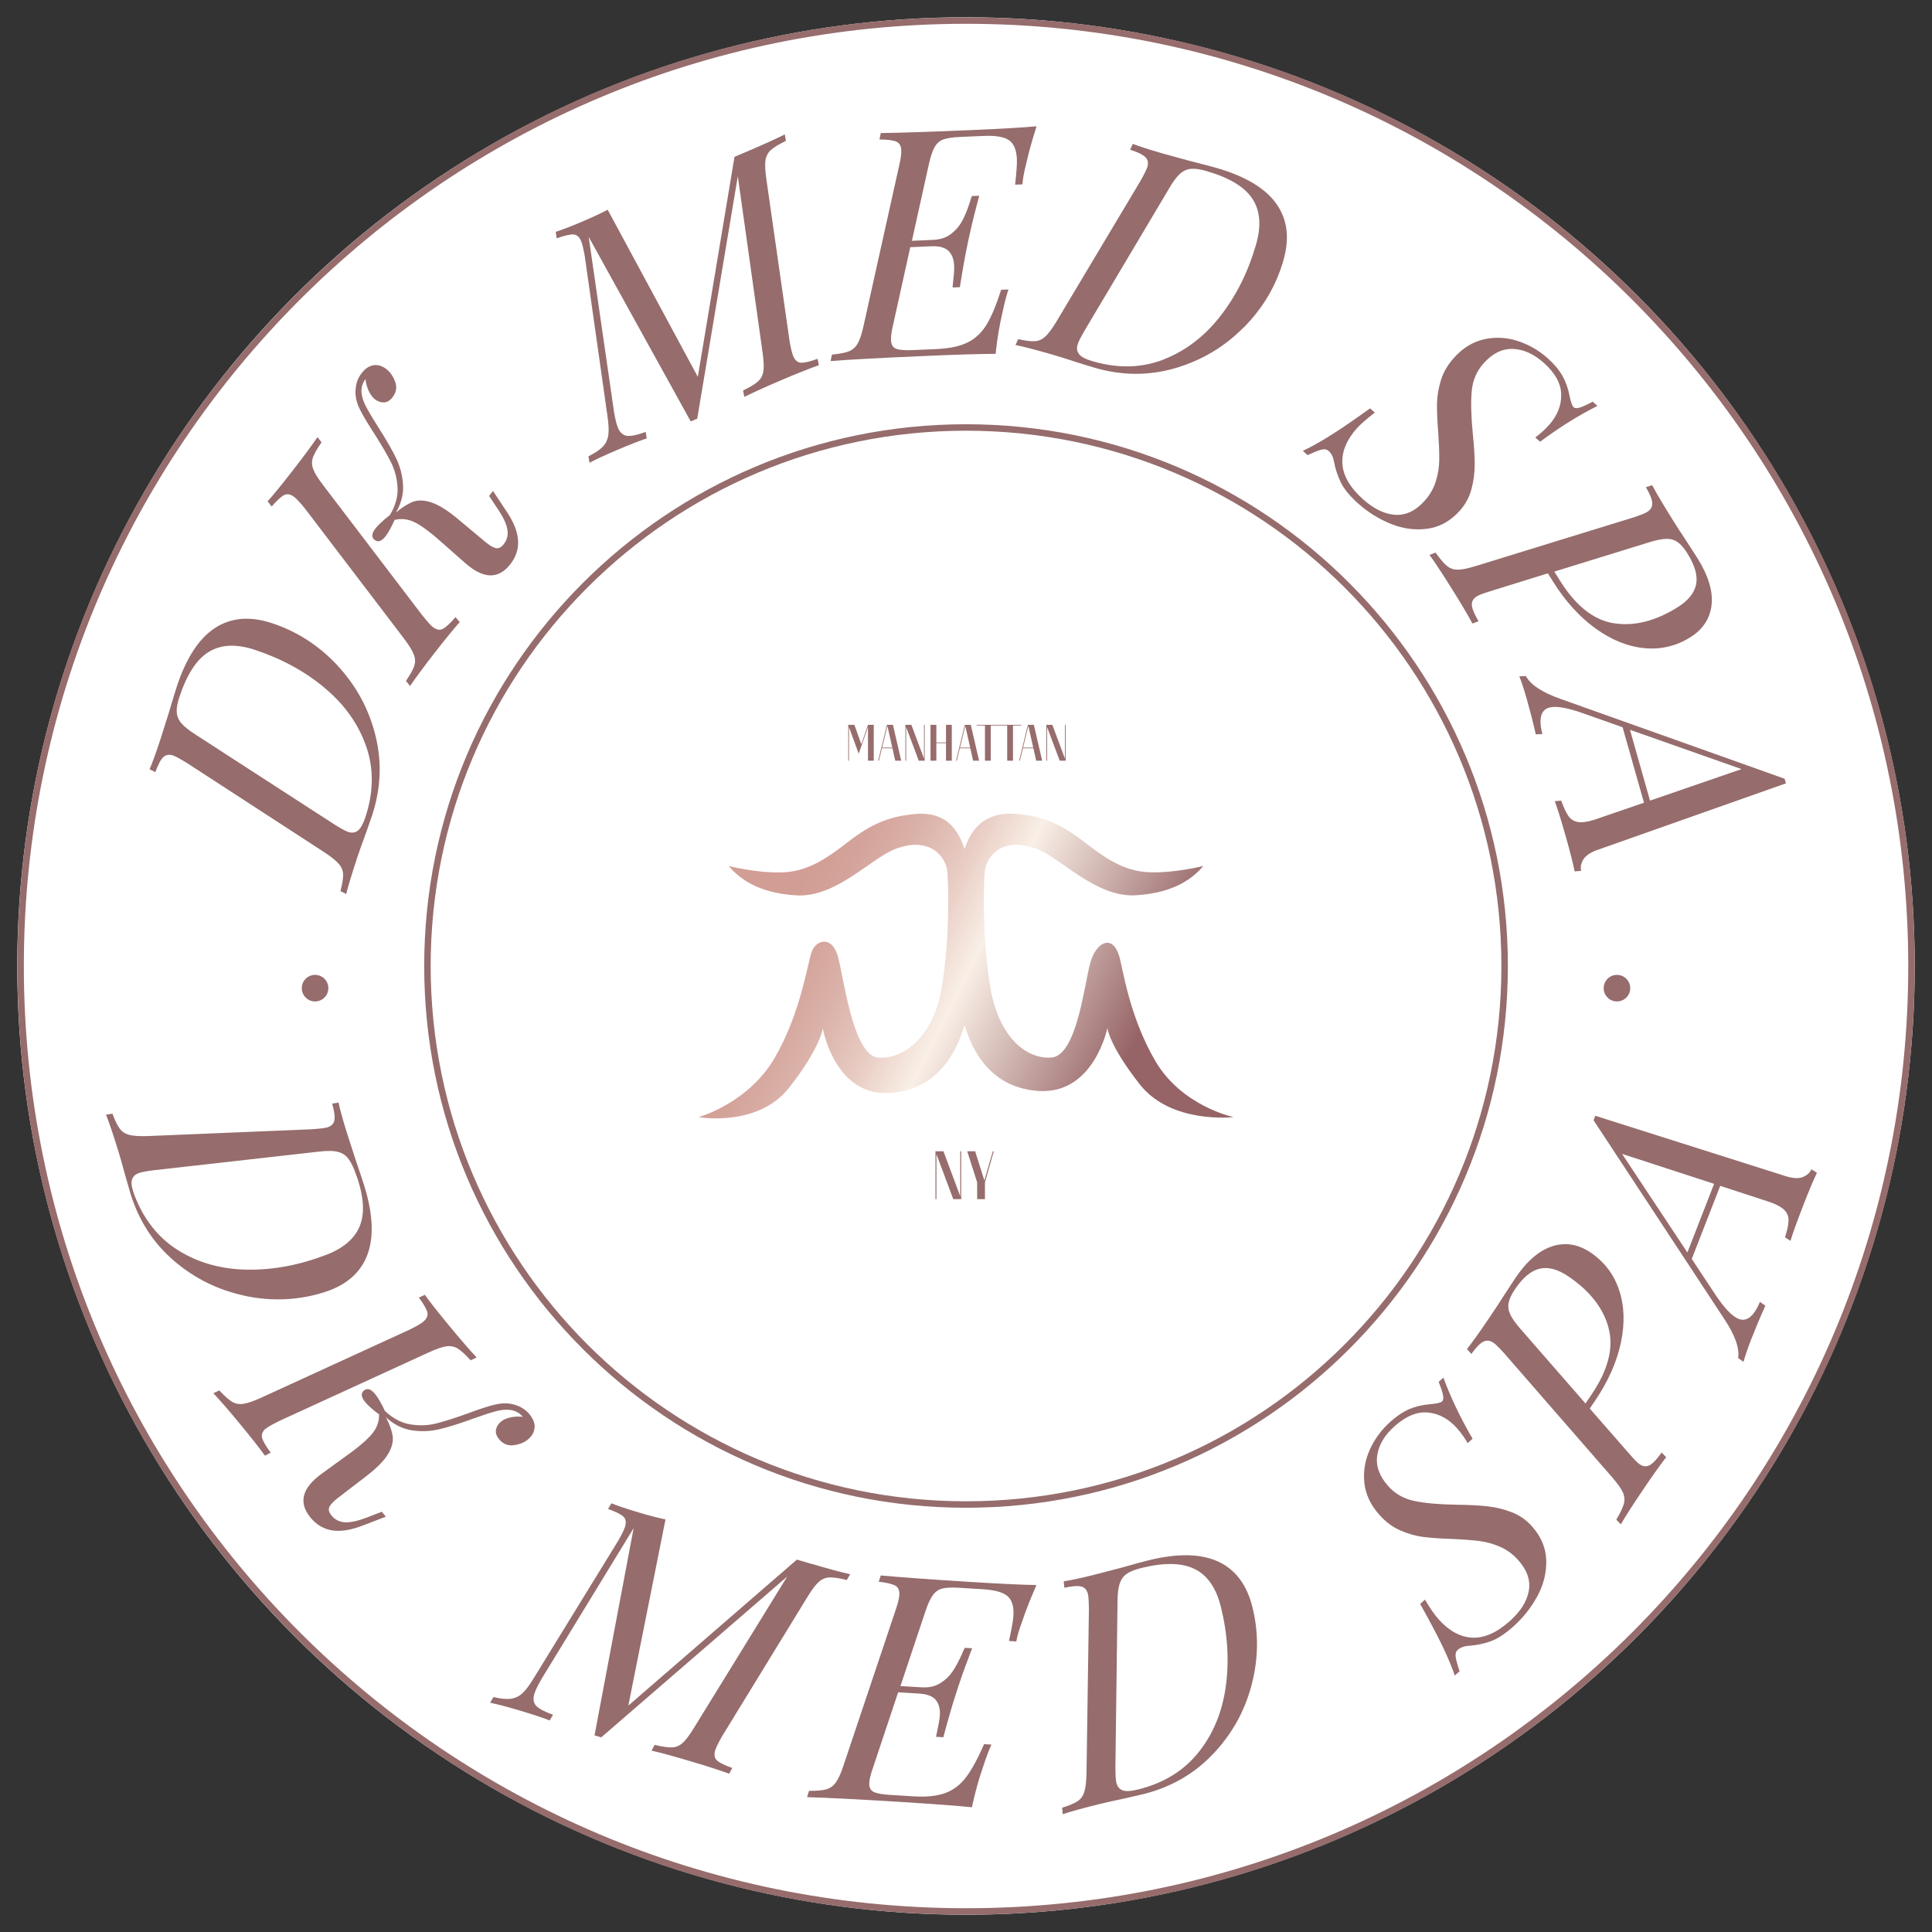 <svg width="84" height="84" viewBox="0 0 84 84" fill="none" xmlns="http://www.w3.org/2000/svg">
<rect x="0" y="0" width="84" height="84" fill="#333333" stroke="none"/>
<circle cx="42" cy="42" r="41.25" fill="white"/>
<path d="M42.002 83.107C64.704 83.107 83.108 64.703 83.108 42C83.108 19.298 64.704 0.894 42.002 0.894C19.3 0.894 0.896 19.298 0.896 42C0.896 64.703 19.3 83.107 42.002 83.107Z" stroke="#966C6C" stroke-width="0.281" stroke-miterlimit="10"/>
<path d="M14.679 28.943C15.488 29.813 16.036 30.822 16.323 31.973C16.61 33.124 16.562 34.283 16.179 35.45L15.915 36.208C15.736 36.693 15.609 37.051 15.534 37.278C15.299 37.989 15.139 38.52 15.052 38.87L14.802 38.743C14.883 38.439 14.921 38.202 14.919 38.031C14.918 37.86 14.854 37.704 14.731 37.561C14.608 37.419 14.398 37.249 14.101 37.055L8.139 33.18C7.83 32.991 7.628 32.882 7.532 32.849C7.357 32.791 7.212 32.814 7.101 32.918C6.989 33.022 6.874 33.24 6.754 33.571L6.504 33.444C6.629 33.155 6.781 32.733 6.964 32.179L7.32 31.055C7.499 30.452 7.623 30.05 7.688 29.848C8.096 28.61 8.647 27.763 9.342 27.307C10.037 26.851 10.863 26.779 11.82 27.093C12.917 27.455 13.87 28.069 14.679 28.939V28.943ZM15.919 32.445C15.58 31.478 14.981 30.633 14.118 29.911C13.256 29.189 12.241 28.637 11.075 28.252C10.276 27.988 9.611 28.019 9.082 28.341C8.552 28.662 8.127 29.315 7.802 30.298C7.711 30.57 7.673 30.793 7.684 30.966C7.696 31.14 7.763 31.301 7.89 31.45C8.017 31.598 8.225 31.763 8.514 31.946L14.529 35.839C14.819 36.021 15.021 36.131 15.135 36.17C15.303 36.225 15.445 36.206 15.562 36.114C15.68 36.021 15.788 35.825 15.888 35.527C16.246 34.439 16.256 33.411 15.919 32.443V32.445Z" fill="#966C6C"/>
<path d="M18.822 27.264C18.976 27.383 19.119 27.41 19.251 27.343C19.384 27.277 19.569 27.106 19.804 26.832L19.989 27.046C19.706 27.366 19.336 27.82 18.876 28.411C18.4 29.025 18.052 29.497 17.828 29.828L17.651 29.603C17.834 29.335 17.954 29.121 18.009 28.96C18.065 28.798 18.058 28.629 17.99 28.453C17.923 28.278 17.78 28.049 17.567 27.766L13.256 22.107C13.054 21.856 12.9 21.691 12.798 21.612C12.638 21.487 12.49 21.458 12.357 21.523C12.224 21.589 12.043 21.756 11.812 22.022L11.635 21.797C11.889 21.514 12.261 21.059 12.748 20.432C13.2 19.849 13.552 19.373 13.803 19.005L13.98 19.231C13.785 19.512 13.66 19.733 13.604 19.895C13.549 20.056 13.554 20.224 13.618 20.397C13.683 20.57 13.826 20.802 14.045 21.088L18.356 26.748C18.583 27.029 18.735 27.2 18.816 27.262L18.822 27.264ZM16.254 15.877C16.446 15.856 16.629 15.914 16.804 16.051C16.964 16.176 17.089 16.357 17.18 16.595C17.268 16.834 17.232 17.059 17.068 17.271C16.954 17.417 16.829 17.492 16.691 17.496C16.552 17.5 16.421 17.454 16.298 17.358C16.196 17.279 16.105 17.155 16.03 16.992C15.953 16.826 15.907 16.657 15.892 16.482L15.867 16.515C15.761 16.667 15.711 16.838 15.714 17.029C15.728 17.238 15.795 17.456 15.917 17.685C16.038 17.914 16.23 18.235 16.492 18.649C16.804 19.136 17.047 19.56 17.22 19.916C17.393 20.272 17.495 20.655 17.522 21.063C17.551 21.471 17.449 21.878 17.216 22.282C17.484 22.057 17.73 21.903 17.954 21.818C18.177 21.733 18.445 21.743 18.756 21.845C19.068 21.947 19.446 22.182 19.887 22.547L21.09 23.552C21.275 23.706 21.427 23.799 21.55 23.829C21.673 23.86 21.791 23.803 21.904 23.656C22.047 23.473 22.099 23.265 22.062 23.035C22.026 22.802 21.899 22.519 21.679 22.184L21.265 21.564L21.435 21.344L22.056 22.284C22.351 22.734 22.507 23.142 22.526 23.508C22.546 23.874 22.434 24.215 22.191 24.528C21.669 25.2 21.009 25.179 20.206 24.463L19.028 23.425C18.939 23.344 18.81 23.238 18.643 23.108C18.308 22.848 18.031 22.684 17.811 22.621C17.592 22.557 17.374 22.551 17.157 22.605C17.012 22.927 16.883 23.16 16.771 23.306C16.596 23.533 16.435 23.589 16.288 23.475C16.142 23.362 16.154 23.196 16.325 22.977C16.45 22.817 16.658 22.622 16.953 22.393C17.197 21.987 17.309 21.585 17.284 21.186C17.261 20.788 17.162 20.42 16.991 20.081C16.82 19.745 16.579 19.333 16.267 18.844C15.99 18.418 15.788 18.079 15.661 17.829C15.534 17.579 15.464 17.333 15.455 17.09C15.451 16.747 15.537 16.464 15.713 16.237C15.882 16.018 16.063 15.899 16.256 15.877H16.254Z" fill="#966C6C"/>
<path d="M32.545 6.559C33.2 6.28 33.725 6.041 34.124 5.843L34.168 6.126C33.86 6.276 33.642 6.409 33.515 6.524C33.388 6.638 33.311 6.788 33.282 6.969C33.255 7.152 33.267 7.423 33.319 7.781L34.328 14.823C34.384 15.141 34.436 15.36 34.486 15.479C34.565 15.666 34.68 15.764 34.828 15.77C34.977 15.778 35.217 15.72 35.547 15.601L35.604 15.878C35.202 16.018 34.67 16.23 34.006 16.513C33.257 16.831 32.711 17.079 32.364 17.256L32.306 16.979C32.614 16.829 32.83 16.696 32.959 16.581C33.086 16.467 33.163 16.319 33.192 16.136C33.219 15.953 33.207 15.683 33.155 15.323L32.079 7.662L30.314 18.203L30.032 18.323L25.595 10.299L26.698 17.918C26.754 18.236 26.809 18.463 26.867 18.6C26.958 18.811 27.09 18.929 27.266 18.95C27.441 18.971 27.71 18.914 28.074 18.779L28.119 19.062C27.818 19.16 27.383 19.329 26.813 19.572C26.311 19.786 25.918 19.968 25.631 20.12L25.587 19.838C25.878 19.693 26.087 19.553 26.218 19.41C26.349 19.27 26.426 19.098 26.451 18.896C26.476 18.696 26.461 18.411 26.405 18.044L25.425 11.14C25.369 10.823 25.317 10.603 25.267 10.484C25.188 10.297 25.073 10.199 24.924 10.193C24.776 10.186 24.536 10.243 24.206 10.363L24.162 10.08C24.445 9.989 24.828 9.841 25.314 9.635C25.764 9.443 26.134 9.271 26.421 9.119L30.34 16.384L31.935 6.819L32.547 6.559H32.545Z" fill="#966C6C"/>
<path d="M45.066 5.492C44.854 6.168 44.702 6.72 44.61 7.15C44.521 7.486 44.471 7.775 44.454 8.016L44.136 8.029C44.196 7.49 44.221 7.119 44.213 6.917C44.196 6.52 44.082 6.247 43.872 6.099C43.663 5.95 43.295 5.887 42.767 5.91L41.756 5.954C41.423 5.968 41.179 6.004 41.019 6.062C40.859 6.12 40.732 6.229 40.638 6.391C40.543 6.553 40.457 6.811 40.38 7.165L39.648 10.47L40.563 10.43C40.886 10.416 41.15 10.328 41.356 10.166C41.562 10.004 41.72 9.82 41.831 9.612C41.943 9.404 42.051 9.14 42.159 8.82C42.182 8.726 42.215 8.628 42.257 8.524L42.575 8.511C42.407 9.129 42.269 9.685 42.161 10.18L42.091 10.501C41.984 10.996 41.864 11.658 41.733 12.486L41.416 12.499L41.444 12.22C41.45 12.155 41.46 12.053 41.473 11.914C41.485 11.775 41.491 11.654 41.485 11.552C41.473 11.275 41.392 11.061 41.242 10.911C41.092 10.761 40.842 10.694 40.492 10.707L39.577 10.747L38.834 14.108C38.763 14.399 38.732 14.626 38.739 14.792C38.747 14.986 38.822 15.11 38.963 15.163C39.103 15.217 39.35 15.236 39.7 15.221L40.711 15.177C41.283 15.152 41.737 15.056 42.072 14.888C42.407 14.721 42.681 14.465 42.892 14.118C43.104 13.772 43.316 13.265 43.528 12.599L43.845 12.586C43.755 12.857 43.668 13.194 43.584 13.596C43.458 14.12 43.358 14.717 43.287 15.385C42.657 15.385 41.6 15.416 40.114 15.481C38.341 15.558 37.009 15.629 36.113 15.697L36.171 15.418C36.502 15.385 36.749 15.337 36.907 15.275C37.066 15.213 37.193 15.102 37.288 14.94C37.382 14.778 37.469 14.52 37.546 14.166L39.09 7.219C39.161 6.921 39.192 6.691 39.186 6.536C39.178 6.341 39.105 6.216 38.968 6.156C38.832 6.099 38.587 6.066 38.237 6.064L38.295 5.785C39.202 5.773 40.54 5.729 42.313 5.652C43.605 5.596 44.523 5.542 45.066 5.49V5.492Z" fill="#966C6C"/>
<path d="M54.058 14.25C53.221 15.092 52.231 15.677 51.093 16.008C49.953 16.339 48.794 16.335 47.614 15.995L46.846 15.76C46.353 15.598 45.993 15.484 45.762 15.419C45.042 15.213 44.507 15.072 44.152 14.999L44.27 14.745C44.576 14.814 44.815 14.845 44.986 14.836C45.157 14.828 45.311 14.759 45.45 14.63C45.589 14.501 45.748 14.285 45.931 13.983L49.578 7.879C49.755 7.565 49.857 7.359 49.886 7.261C49.938 7.084 49.909 6.941 49.799 6.831C49.691 6.724 49.47 6.616 49.135 6.51L49.252 6.256C49.547 6.369 49.974 6.506 50.533 6.668L51.669 6.98C52.277 7.136 52.683 7.243 52.889 7.301C54.141 7.661 55.009 8.181 55.492 8.858C55.976 9.536 56.078 10.358 55.799 11.326C55.479 12.437 54.9 13.411 54.062 14.252L54.058 14.25ZM50.606 15.623C51.559 15.248 52.381 14.616 53.07 13.729C53.76 12.839 54.274 11.806 54.613 10.624C54.846 9.815 54.79 9.153 54.449 8.637C54.108 8.121 53.438 7.719 52.445 7.434C52.169 7.355 51.944 7.324 51.771 7.342C51.598 7.359 51.44 7.434 51.295 7.565C51.151 7.696 50.993 7.911 50.822 8.208L47.16 14.366C46.988 14.662 46.884 14.868 46.852 14.984C46.803 15.153 46.827 15.294 46.925 15.409C47.023 15.525 47.221 15.625 47.524 15.711C48.625 16.029 49.653 16 50.606 15.625V15.623Z" fill="#966C6C"/>
<path d="M66.959 19.204L66.752 19.02C66.972 18.858 67.168 18.679 67.342 18.486C67.706 18.08 67.885 17.639 67.879 17.162C67.873 16.685 67.623 16.224 67.126 15.78C66.693 15.391 66.244 15.189 65.782 15.171C65.32 15.154 64.894 15.362 64.506 15.795C64.203 16.132 64.03 16.536 63.988 17.006C63.943 17.476 63.961 18.092 64.034 18.854C64.09 19.387 64.117 19.834 64.117 20.194C64.117 20.554 64.07 20.91 63.978 21.262C63.886 21.614 63.716 21.928 63.47 22.204C63.069 22.65 62.602 22.912 62.07 22.987C61.537 23.062 61.007 22.993 60.478 22.779C59.948 22.566 59.471 22.267 59.045 21.886C58.681 21.559 58.431 21.253 58.294 20.97C58.158 20.687 58.062 20.396 58.006 20.098C57.967 19.876 57.89 19.715 57.773 19.611C57.69 19.537 57.584 19.516 57.455 19.549C57.326 19.582 57.124 19.663 56.85 19.788L56.645 19.603C56.989 19.441 57.38 19.222 57.817 18.95C58.254 18.679 58.837 18.28 59.569 17.755L59.775 17.94C59.423 18.207 59.165 18.434 58.997 18.619C58.547 19.122 58.335 19.634 58.364 20.155C58.393 20.677 58.691 21.195 59.263 21.707C59.731 22.127 60.197 22.352 60.659 22.383C61.121 22.413 61.548 22.211 61.937 21.778C62.172 21.516 62.336 21.23 62.43 20.918C62.525 20.606 62.573 20.298 62.576 19.997C62.58 19.697 62.565 19.301 62.532 18.812C62.492 18.303 62.474 17.884 62.478 17.553C62.484 17.222 62.54 16.883 62.648 16.532C62.755 16.184 62.946 15.857 63.218 15.555C63.601 15.129 64.036 14.862 64.523 14.752C65.012 14.644 65.499 14.667 65.984 14.825C66.469 14.981 66.906 15.233 67.292 15.578C67.573 15.83 67.786 16.084 67.931 16.338C68.075 16.592 68.179 16.885 68.243 17.214C68.297 17.485 68.354 17.649 68.416 17.705C68.472 17.755 68.562 17.759 68.691 17.72C68.82 17.68 69.005 17.595 69.248 17.464L69.454 17.649C68.645 18.053 67.811 18.573 66.957 19.208L66.959 19.204Z" fill="#966C6C"/>
<path d="M74.417 26.304C74.347 26.899 74.037 27.366 73.489 27.709C72.878 28.092 72.212 28.248 71.494 28.181C70.776 28.113 70.067 27.826 69.372 27.326C68.675 26.823 68.059 26.142 67.52 25.28L67.299 24.927L64.861 25.684C64.796 25.703 64.69 25.736 64.542 25.786C64.393 25.836 64.28 25.884 64.201 25.934C64.053 26.027 63.983 26.152 63.993 26.31C64.004 26.465 64.101 26.7 64.284 27.01L64.02 27.11C63.818 26.735 63.525 26.242 63.144 25.632C62.713 24.943 62.382 24.44 62.152 24.127L62.416 24.026C62.609 24.298 62.772 24.49 62.907 24.602C63.042 24.714 63.202 24.77 63.386 24.768C63.571 24.768 63.837 24.712 64.184 24.604L70.984 22.508C71.309 22.402 71.521 22.319 71.613 22.261C71.769 22.163 71.844 22.034 71.839 21.876C71.831 21.716 71.739 21.485 71.561 21.183L71.833 21.095C72.006 21.422 72.295 21.911 72.701 22.562C72.936 22.937 73.117 23.218 73.242 23.401L73.799 24.263C74.278 25.031 74.484 25.711 74.415 26.306L74.417 26.304ZM70.179 27.099C71.059 27.235 71.977 27.003 72.934 26.406C73.396 26.117 73.666 25.784 73.743 25.411C73.82 25.035 73.693 24.587 73.365 24.061C73.219 23.826 73.075 23.661 72.932 23.564C72.79 23.468 72.622 23.422 72.43 23.43C72.237 23.436 71.981 23.489 71.663 23.59L67.58 24.852L67.83 25.253C68.516 26.35 69.299 26.966 70.181 27.101L70.179 27.099Z" fill="#966C6C"/>
<path d="M68.837 37.376C68.739 37.537 68.708 37.701 68.744 37.863L68.463 37.886C68.39 37.522 68.265 37.035 68.092 36.421C67.888 35.701 67.724 35.172 67.599 34.833L67.88 34.81C67.984 35.106 68.088 35.329 68.192 35.478C68.296 35.626 68.436 35.712 68.612 35.741C68.787 35.768 69.025 35.734 69.326 35.639L71.478 34.9L70.548 31.62L68.85 31.019C68.146 30.767 67.645 30.682 67.352 30.767C66.989 30.871 66.89 31.254 67.058 31.916L66.773 31.926C66.661 31.429 66.53 30.919 66.382 30.394C66.274 30.011 66.166 29.681 66.059 29.404L66.344 29.395C66.548 29.778 67.062 30.113 67.882 30.399L77.593 33.859L77.649 34.059L69.411 36.968C69.124 37.077 68.933 37.214 68.835 37.376H68.837ZM71.74 34.81L75.718 33.439L70.868 31.73L71.74 34.81Z" fill="#966C6C"/>
<path d="M13.699 43.541C14.018 43.541 14.276 43.282 14.276 42.963C14.276 42.644 14.018 42.386 13.699 42.386C13.38 42.386 13.121 42.644 13.121 42.963C13.121 43.282 13.38 43.541 13.699 43.541Z" fill="#966C6C"/>
<path d="M70.302 43.541C70.621 43.541 70.88 43.282 70.88 42.963C70.88 42.644 70.621 42.386 70.302 42.386C69.983 42.386 69.725 42.644 69.725 42.963C69.725 43.282 69.983 43.541 70.302 43.541Z" fill="#966C6C"/>
<path d="M41.944 36.896C42.433 35.412 43.527 35.289 44.455 35.412C45.391 35.535 46.114 35.814 47.129 36.6C48.142 37.385 48.947 37.911 50.065 37.928C51.184 37.945 52.32 37.649 52.32 37.649C51.917 38.12 51.132 38.819 49.384 38.925C47.636 39.029 46.132 37.297 45.05 36.898C43.529 36.34 42.865 37.283 42.813 37.911C42.761 38.54 42.709 40.829 43.057 42.925C43.407 45.022 44.566 46.053 45.703 45.982C46.838 45.913 47.152 42.698 47.414 41.824C47.676 40.95 48.358 40.619 48.654 41.545C48.814 42.046 49.074 44.148 50.227 46.123C51.38 48.098 53.627 48.569 53.627 48.569C53.627 48.569 50.926 48.883 49.563 47.155C48.2 45.424 48.148 44.691 48.148 44.691C48.148 44.691 47.57 47.574 45.177 47.434C42.784 47.293 42.137 45.197 41.944 44.587H41.933C41.74 45.199 41.07 47.382 38.675 47.522C36.282 47.663 35.774 44.71 35.774 44.71C35.774 44.71 35.67 45.566 34.306 47.295C32.943 49.026 30.375 48.571 30.375 48.571C30.375 48.571 32.524 47.977 33.677 46.003C34.83 44.028 35.109 41.845 35.302 41.356C35.494 40.867 36.159 40.675 36.42 41.549C36.682 42.423 37.067 45.917 38.203 45.986C39.339 46.055 40.596 45.026 40.947 42.929C41.297 40.833 41.243 38.544 41.191 37.915C41.139 37.285 40.475 36.342 38.954 36.902C37.872 37.3 36.368 39.033 34.62 38.929C32.872 38.825 32.087 38.124 31.684 37.653C31.684 37.653 32.82 37.949 33.939 37.932C35.057 37.915 35.86 37.391 36.875 36.604C37.888 35.818 38.613 35.539 39.549 35.416C40.475 35.293 41.444 35.416 41.933 36.9H41.944V36.896Z" fill="url(#paint0_linear_4992_4454)"/>
<path d="M10.668 56.341C9.505 56.1 8.474 55.594 7.572 54.824C6.671 54.052 6.04 53.08 5.676 51.906L5.453 51.134C5.318 50.633 5.214 50.27 5.143 50.041C4.921 49.325 4.744 48.799 4.611 48.464L4.889 48.422C4.998 48.716 5.104 48.932 5.206 49.07C5.306 49.209 5.449 49.3 5.632 49.346C5.815 49.39 6.084 49.407 6.437 49.394L13.541 49.099C13.901 49.074 14.13 49.047 14.226 49.018C14.403 48.965 14.508 48.861 14.538 48.712C14.569 48.562 14.538 48.318 14.442 47.981L14.719 47.938C14.785 48.246 14.904 48.68 15.077 49.236L15.439 50.358C15.642 50.953 15.776 51.352 15.838 51.556C16.223 52.801 16.263 53.81 15.961 54.586C15.659 55.361 15.027 55.897 14.065 56.195C12.961 56.536 11.827 56.586 10.665 56.345L10.668 56.341ZM7.784 54.385C8.658 54.919 9.658 55.192 10.782 55.203C11.906 55.215 13.04 54.999 14.188 54.557C14.972 54.254 15.468 53.81 15.672 53.227C15.878 52.641 15.794 51.867 15.42 50.901C15.316 50.633 15.206 50.437 15.087 50.308C14.968 50.181 14.814 50.1 14.621 50.064C14.428 50.029 14.163 50.033 13.822 50.075L6.702 50.878C6.361 50.92 6.136 50.963 6.025 51.007C5.861 51.071 5.763 51.174 5.73 51.321C5.697 51.467 5.738 51.687 5.851 51.979C6.263 53.047 6.908 53.848 7.782 54.383L7.784 54.385Z" fill="#966C6C"/>
<path d="M11.565 62.103C11.415 62.226 11.359 62.361 11.393 62.505C11.428 62.649 11.553 62.867 11.769 63.156L11.52 63.29C11.27 62.946 10.908 62.484 10.431 61.906C9.936 61.308 9.553 60.865 9.277 60.576L9.535 60.453C9.755 60.692 9.938 60.853 10.084 60.944C10.23 61.032 10.396 61.063 10.583 61.036C10.77 61.007 11.024 60.921 11.347 60.774L17.814 57.808C18.103 57.666 18.297 57.552 18.398 57.469C18.553 57.34 18.615 57.203 18.581 57.059C18.544 56.915 18.423 56.701 18.213 56.418L18.471 56.295C18.69 56.605 19.054 57.065 19.561 57.679C20.032 58.249 20.419 58.695 20.723 59.021L20.465 59.144C20.232 58.892 20.044 58.72 19.899 58.632C19.753 58.543 19.589 58.511 19.407 58.536C19.224 58.561 18.968 58.649 18.638 58.801L12.171 61.768C11.848 61.928 11.646 62.039 11.569 62.105L11.565 62.103ZM23.24 62.089C23.219 62.282 23.122 62.447 22.951 62.588C22.795 62.717 22.589 62.8 22.337 62.834C22.085 62.869 21.873 62.784 21.701 62.576C21.584 62.434 21.538 62.295 21.565 62.158C21.59 62.024 21.665 61.906 21.786 61.806C21.886 61.723 22.025 61.664 22.202 61.625C22.379 61.587 22.556 61.579 22.732 61.602L22.704 61.569C22.579 61.433 22.423 61.346 22.237 61.308C22.029 61.275 21.802 61.292 21.553 61.36C21.303 61.427 20.949 61.544 20.487 61.71C19.942 61.908 19.478 62.053 19.091 62.143C18.704 62.234 18.309 62.249 17.905 62.187C17.5 62.126 17.127 61.937 16.782 61.623C16.942 61.933 17.04 62.207 17.073 62.443C17.106 62.68 17.038 62.938 16.871 63.221C16.703 63.504 16.391 63.82 15.939 64.17L14.695 65.125C14.505 65.271 14.379 65.4 14.324 65.512C14.266 65.625 14.297 65.752 14.416 65.895C14.562 66.072 14.753 66.17 14.99 66.186C15.225 66.201 15.529 66.139 15.904 65.997L16.599 65.729L16.776 65.943L15.723 66.345C15.219 66.534 14.788 66.598 14.426 66.536C14.064 66.474 13.756 66.291 13.503 65.985C12.962 65.329 13.128 64.69 14.002 64.064L15.271 63.142C15.369 63.073 15.5 62.971 15.664 62.836C15.991 62.565 16.21 62.33 16.322 62.132C16.434 61.931 16.486 61.72 16.482 61.496C16.201 61.286 16.001 61.109 15.883 60.967C15.7 60.745 15.681 60.576 15.823 60.459C15.966 60.341 16.126 60.389 16.303 60.603C16.432 60.759 16.576 61.007 16.734 61.342C17.077 61.669 17.447 61.866 17.839 61.929C18.234 61.993 18.613 61.98 18.981 61.885C19.347 61.793 19.803 61.646 20.346 61.45C20.822 61.273 21.197 61.15 21.468 61.081C21.74 61.011 21.996 60.998 22.235 61.04C22.57 61.111 22.828 61.258 23.011 61.479C23.188 61.693 23.265 61.895 23.244 62.087L23.24 62.089Z" fill="#966C6C"/>
<path d="M35.29 67.993C35.972 68.197 36.53 68.347 36.963 68.447L36.817 68.694C36.484 68.615 36.232 68.576 36.062 68.584C35.891 68.591 35.737 68.655 35.6 68.778C35.462 68.901 35.298 69.117 35.109 69.427L31.393 75.493C31.234 75.772 31.134 75.974 31.097 76.099C31.039 76.293 31.064 76.442 31.174 76.542C31.284 76.642 31.505 76.752 31.836 76.869L31.703 77.119C31.303 76.971 30.758 76.794 30.067 76.59C29.287 76.357 28.708 76.199 28.328 76.114L28.461 75.864C28.794 75.943 29.047 75.98 29.218 75.974C29.389 75.966 29.543 75.903 29.68 75.779C29.819 75.656 29.98 75.441 30.169 75.131L34.227 68.545L26.141 75.537L25.849 75.45L27.549 66.441L23.536 73.013C23.376 73.292 23.274 73.504 23.232 73.647C23.166 73.868 23.194 74.043 23.315 74.17C23.436 74.297 23.681 74.426 24.046 74.555L23.9 74.802C23.607 74.686 23.163 74.54 22.57 74.363C22.048 74.207 21.626 74.097 21.309 74.032L21.455 73.785C21.771 73.86 22.023 73.885 22.213 73.858C22.404 73.833 22.573 73.751 22.722 73.612C22.87 73.473 23.04 73.244 23.23 72.925L26.881 66.984C27.04 66.705 27.14 66.503 27.177 66.378C27.235 66.183 27.21 66.035 27.1 65.935C26.99 65.835 26.769 65.725 26.438 65.608L26.584 65.361C26.859 65.473 27.25 65.604 27.755 65.754C28.224 65.895 28.617 65.997 28.935 66.062L27.319 74.157L34.649 67.808L35.286 67.999L35.29 67.993Z" fill="#966C6C"/>
<path d="M45.059 68.922C44.778 69.57 44.57 70.103 44.433 70.521C44.312 70.847 44.229 71.129 44.187 71.366L43.869 71.347C43.985 70.818 44.05 70.452 44.062 70.248C44.087 69.851 44.002 69.568 43.808 69.399C43.615 69.23 43.255 69.129 42.73 69.097L41.719 69.035C41.386 69.014 41.137 69.025 40.974 69.066C40.81 69.106 40.671 69.203 40.56 69.353C40.448 69.503 40.336 69.751 40.223 70.096L39.15 73.307L40.063 73.362C40.386 73.382 40.658 73.322 40.879 73.183C41.101 73.045 41.278 72.877 41.411 72.681C41.544 72.487 41.678 72.234 41.819 71.928C41.852 71.838 41.896 71.744 41.948 71.645L42.266 71.665C42.035 72.261 41.838 72.8 41.68 73.282L41.578 73.596C41.418 74.077 41.232 74.722 41.014 75.532L40.696 75.513L40.754 75.239C40.768 75.176 40.787 75.076 40.814 74.937C40.841 74.8 40.858 74.681 40.864 74.579C40.881 74.302 40.823 74.081 40.689 73.915C40.556 73.749 40.313 73.655 39.963 73.634L39.05 73.578L37.961 76.843C37.86 77.124 37.804 77.347 37.795 77.513C37.783 77.707 37.845 77.838 37.98 77.906C38.114 77.975 38.357 78.019 38.708 78.04L39.718 78.102C40.29 78.137 40.752 78.088 41.103 77.957C41.453 77.827 41.752 77.6 41.998 77.276C42.244 76.953 42.508 76.471 42.787 75.832L43.105 75.852C42.987 76.113 42.864 76.439 42.739 76.829C42.56 77.338 42.398 77.919 42.256 78.577C41.63 78.512 40.575 78.433 39.091 78.341C37.319 78.231 35.985 78.163 35.09 78.137L35.176 77.863C35.51 77.865 35.758 77.844 35.923 77.798C36.089 77.752 36.226 77.655 36.337 77.503C36.449 77.353 36.561 77.105 36.674 76.76L38.937 70.011C39.039 69.72 39.093 69.497 39.102 69.341C39.114 69.147 39.056 69.014 38.925 68.941C38.796 68.868 38.555 68.812 38.207 68.771L38.294 68.498C39.197 68.581 40.533 68.677 42.304 68.787C43.596 68.866 44.514 68.908 45.059 68.914V68.922Z" fill="#966C6C"/>
<path d="M54.414 73.274C54.108 74.421 53.546 75.422 52.724 76.279C51.904 77.135 50.897 77.711 49.703 78.007L48.919 78.188C48.413 78.296 48.043 78.377 47.81 78.435C47.085 78.616 46.549 78.762 46.207 78.876L46.18 78.597C46.48 78.502 46.701 78.41 46.846 78.317C46.99 78.225 47.088 78.088 47.144 77.907C47.2 77.726 47.231 77.461 47.239 77.107L47.344 69.998C47.341 69.638 47.327 69.407 47.302 69.308C47.258 69.129 47.162 69.02 47.013 68.979C46.865 68.941 46.621 68.958 46.276 69.033L46.249 68.754C46.561 68.706 47 68.612 47.564 68.471L48.704 68.175C49.308 68.005 49.715 67.895 49.921 67.844C51.185 67.53 52.196 67.545 52.953 67.89C53.71 68.234 54.21 68.896 54.453 69.874C54.732 70.995 54.717 72.129 54.412 73.276L54.414 73.274ZM52.11 76.188C52.749 75.388 53.144 74.431 53.296 73.316C53.448 72.204 53.377 71.05 53.08 69.857C52.878 69.041 52.499 68.494 51.944 68.219C51.39 67.942 50.61 67.928 49.607 68.178C49.33 68.248 49.12 68.332 48.977 68.434C48.835 68.537 48.736 68.681 48.677 68.866C48.619 69.052 48.588 69.316 48.588 69.659L48.496 76.822C48.496 77.164 48.509 77.393 48.538 77.511C48.581 77.682 48.673 77.792 48.813 77.842C48.954 77.892 49.177 77.88 49.483 77.803C50.596 77.528 51.471 76.989 52.11 76.188Z" fill="#966C6C"/>
<path d="M64.02 62.559L63.812 62.744C63.675 62.507 63.521 62.291 63.35 62.099C62.988 61.691 62.568 61.463 62.095 61.415C61.619 61.367 61.134 61.566 60.637 62.006C60.202 62.393 59.95 62.815 59.88 63.273C59.811 63.731 59.969 64.176 60.356 64.611C60.656 64.95 61.038 65.167 61.502 65.261C61.964 65.358 62.578 65.412 63.342 65.423C63.879 65.429 64.326 65.452 64.684 65.493C65.042 65.533 65.391 65.62 65.73 65.75C66.068 65.881 66.361 66.085 66.608 66.363C67.006 66.811 67.214 67.304 67.228 67.843C67.241 68.38 67.112 68.9 66.841 69.4C66.569 69.901 66.219 70.342 65.791 70.723C65.425 71.048 65.094 71.262 64.796 71.366C64.499 71.47 64.199 71.531 63.897 71.552C63.673 71.566 63.502 71.624 63.386 71.728C63.304 71.801 63.271 71.905 63.29 72.036C63.309 72.168 63.365 72.376 63.46 72.663L63.252 72.848C63.128 72.488 62.957 72.074 62.736 71.61C62.514 71.146 62.185 70.521 61.746 69.735L61.954 69.55C62.181 69.93 62.376 70.213 62.543 70.399C62.992 70.904 63.477 71.171 63.999 71.202C64.52 71.233 65.067 70.994 65.641 70.484C66.111 70.066 66.386 69.629 66.469 69.173C66.552 68.717 66.4 68.27 66.013 67.835C65.78 67.573 65.512 67.377 65.212 67.248C64.911 67.119 64.613 67.036 64.312 67C64.014 66.963 63.619 66.932 63.13 66.911C62.62 66.894 62.202 66.865 61.873 66.823C61.546 66.78 61.213 66.686 60.878 66.538C60.543 66.389 60.24 66.164 59.971 65.86C59.59 65.433 59.374 64.969 59.32 64.472C59.268 63.976 59.347 63.494 59.557 63.029C59.767 62.563 60.067 62.158 60.452 61.814C60.735 61.562 61.011 61.379 61.28 61.263C61.548 61.148 61.85 61.078 62.187 61.051C62.462 61.028 62.632 60.99 62.695 60.934C62.751 60.884 62.767 60.794 62.742 60.663C62.716 60.53 62.653 60.337 62.549 60.081L62.757 59.897C63.067 60.745 63.489 61.631 64.024 62.553L64.02 62.559Z" fill="#966C6C"/>
<path d="M67.495 54.181C68.067 54.004 68.621 54.096 69.157 54.458C69.754 54.862 70.168 55.405 70.397 56.091C70.626 56.776 70.651 57.536 70.474 58.376C70.296 59.215 69.923 60.056 69.353 60.897L69.12 61.242L70.799 63.163C70.841 63.215 70.916 63.298 71.022 63.415C71.128 63.533 71.219 63.615 71.296 63.667C71.442 63.766 71.583 63.777 71.723 63.704C71.862 63.631 72.037 63.448 72.245 63.154L72.443 63.356C72.181 63.693 71.85 64.158 71.446 64.757C70.99 65.431 70.666 65.935 70.472 66.274L70.273 66.072C70.445 65.785 70.553 65.558 70.601 65.39C70.649 65.221 70.633 65.053 70.558 64.884C70.483 64.717 70.325 64.495 70.087 64.222L65.416 58.857C65.187 58.601 65.027 58.443 64.934 58.381C64.782 58.278 64.634 58.262 64.492 58.333C64.349 58.404 64.176 58.582 63.972 58.868L63.781 58.657C64.01 58.366 64.341 57.904 64.771 57.267C65.019 56.899 65.202 56.622 65.318 56.433L65.88 55.575C66.386 54.824 66.927 54.362 67.497 54.185L67.495 54.181ZM69.938 57.731C69.706 56.87 69.122 56.125 68.188 55.494C67.736 55.188 67.324 55.076 66.95 55.159C66.577 55.242 66.217 55.538 65.87 56.052C65.714 56.281 65.622 56.481 65.591 56.651C65.56 56.82 65.587 56.992 65.67 57.165C65.753 57.338 65.907 57.55 66.126 57.8L68.935 61.021L69.199 60.63C69.923 59.558 70.169 58.593 69.936 57.733L69.938 57.731Z" fill="#966C6C"/>
<path d="M78.39 51.172C78.565 51.101 78.688 50.991 78.758 50.839L78.996 50.991C78.837 51.326 78.642 51.79 78.411 52.385C78.14 53.082 77.953 53.603 77.847 53.95L77.608 53.798C77.705 53.499 77.757 53.259 77.762 53.076C77.768 52.895 77.708 52.741 77.585 52.614C77.462 52.487 77.25 52.369 76.956 52.266L74.792 51.559L73.555 54.737L74.549 56.239C74.959 56.864 75.308 57.232 75.593 57.344C75.945 57.48 76.255 57.234 76.52 56.604L76.754 56.77C76.544 57.234 76.34 57.719 76.141 58.227C75.997 58.597 75.885 58.926 75.804 59.211L75.571 59.045C75.639 58.616 75.433 58.039 74.949 57.317L69.285 48.706L69.36 48.512L77.687 51.153C77.982 51.237 78.217 51.245 78.394 51.174L78.39 51.172ZM74.526 51.471L70.525 50.169L73.365 54.456L74.526 51.472V51.471Z" fill="#966C6C"/>
<path d="M40.672 52.135V50.056H40.714V52.135H40.672ZM41.749 52.135V50.056H41.791V52.135H41.749ZM40.69 50.056H41.02L41.767 52.057L41.776 52.135H41.446L40.699 50.14L40.69 50.056ZM42.053 50.056H42.398L42.824 51.406H42.485L42.053 50.056ZM43.208 50.056L42.824 51.406L42.788 51.367L43.166 50.056H43.208ZM42.485 52.135V51.406H42.824V52.135H42.485Z" fill="#966C6C"/>
<path d="M36.88 33.074V31.515H36.911V33.074H36.88ZM37.739 33.074V31.515H37.989V33.074H37.739ZM37.456 32.381L37.337 32.764H37.332L36.896 31.567L36.893 31.515H37.148L37.456 32.381ZM37.771 31.515L37.337 32.764H37.332L37.323 32.723L37.739 31.515H37.771ZM39.183 33.074H38.924L38.573 31.515H38.823L39.183 33.074ZM38.827 32.534H38.334L38.341 32.505H38.827V32.534ZM38.213 33.074H38.181L38.562 31.515H38.593L38.213 33.074ZM39.365 33.074V31.515H39.397V33.074H39.365ZM40.173 33.074V31.515H40.204V33.074H40.173ZM39.379 31.515H39.626L40.186 33.016L40.193 33.074H39.946L39.385 31.578L39.379 31.515ZM40.711 33.074H40.457V31.515H40.711V33.074ZM41.13 31.515H41.382V33.074H41.13V31.515ZM40.61 32.309V32.28H41.222V32.309H40.61ZM42.569 33.074H42.31L41.959 31.515H42.209L42.569 33.074ZM42.213 32.534H41.72L41.727 32.505H42.213V32.534ZM41.599 33.074H41.567L41.948 31.515H41.979L41.599 33.074ZM42.825 33.074V31.526H43.077V33.074H42.825ZM43.434 31.544H42.467V31.515H43.434V31.544ZM43.791 33.074V31.526H44.043V33.074H43.791ZM44.401 31.544H43.434V31.515H44.401V31.544ZM45.311 33.074H45.052L44.701 31.515H44.951L45.311 33.074ZM44.955 32.534H44.463L44.469 32.505H44.955V32.534ZM44.341 33.074H44.31L44.69 31.515H44.721L44.341 33.074ZM45.493 33.074V31.515H45.525V33.074H45.493ZM46.301 33.074V31.515H46.332V33.074H46.301ZM45.507 31.515H45.754L46.314 33.016L46.321 33.074H46.074L45.513 31.578L45.507 31.515Z" fill="#966C6C"/>
<path d="M42.002 65.414C54.935 65.414 65.419 54.931 65.419 42C65.419 29.069 54.935 18.586 42.002 18.586C29.068 18.586 18.584 29.069 18.584 42C18.584 54.931 29.068 65.414 42.002 65.414Z" stroke="#966C6C" stroke-width="0.281" stroke-miterlimit="10"/>
<defs>
<linearGradient id="paint0_linear_4992_4454" x1="31.223" y1="40.842" x2="49.739" y2="50.097" gradientUnits="userSpaceOnUse">
<stop offset="0.09" stop-color="#D19D94"/>
<stop offset="0.17" stop-color="#D3A299"/>
<stop offset="0.27" stop-color="#DAB1A8"/>
<stop offset="0.38" stop-color="#E7CAC1"/>
<stop offset="0.5" stop-color="#F9EFE6"/>
<stop offset="0.88" stop-color="#966466"/>
</linearGradient>
</defs>
</svg>
